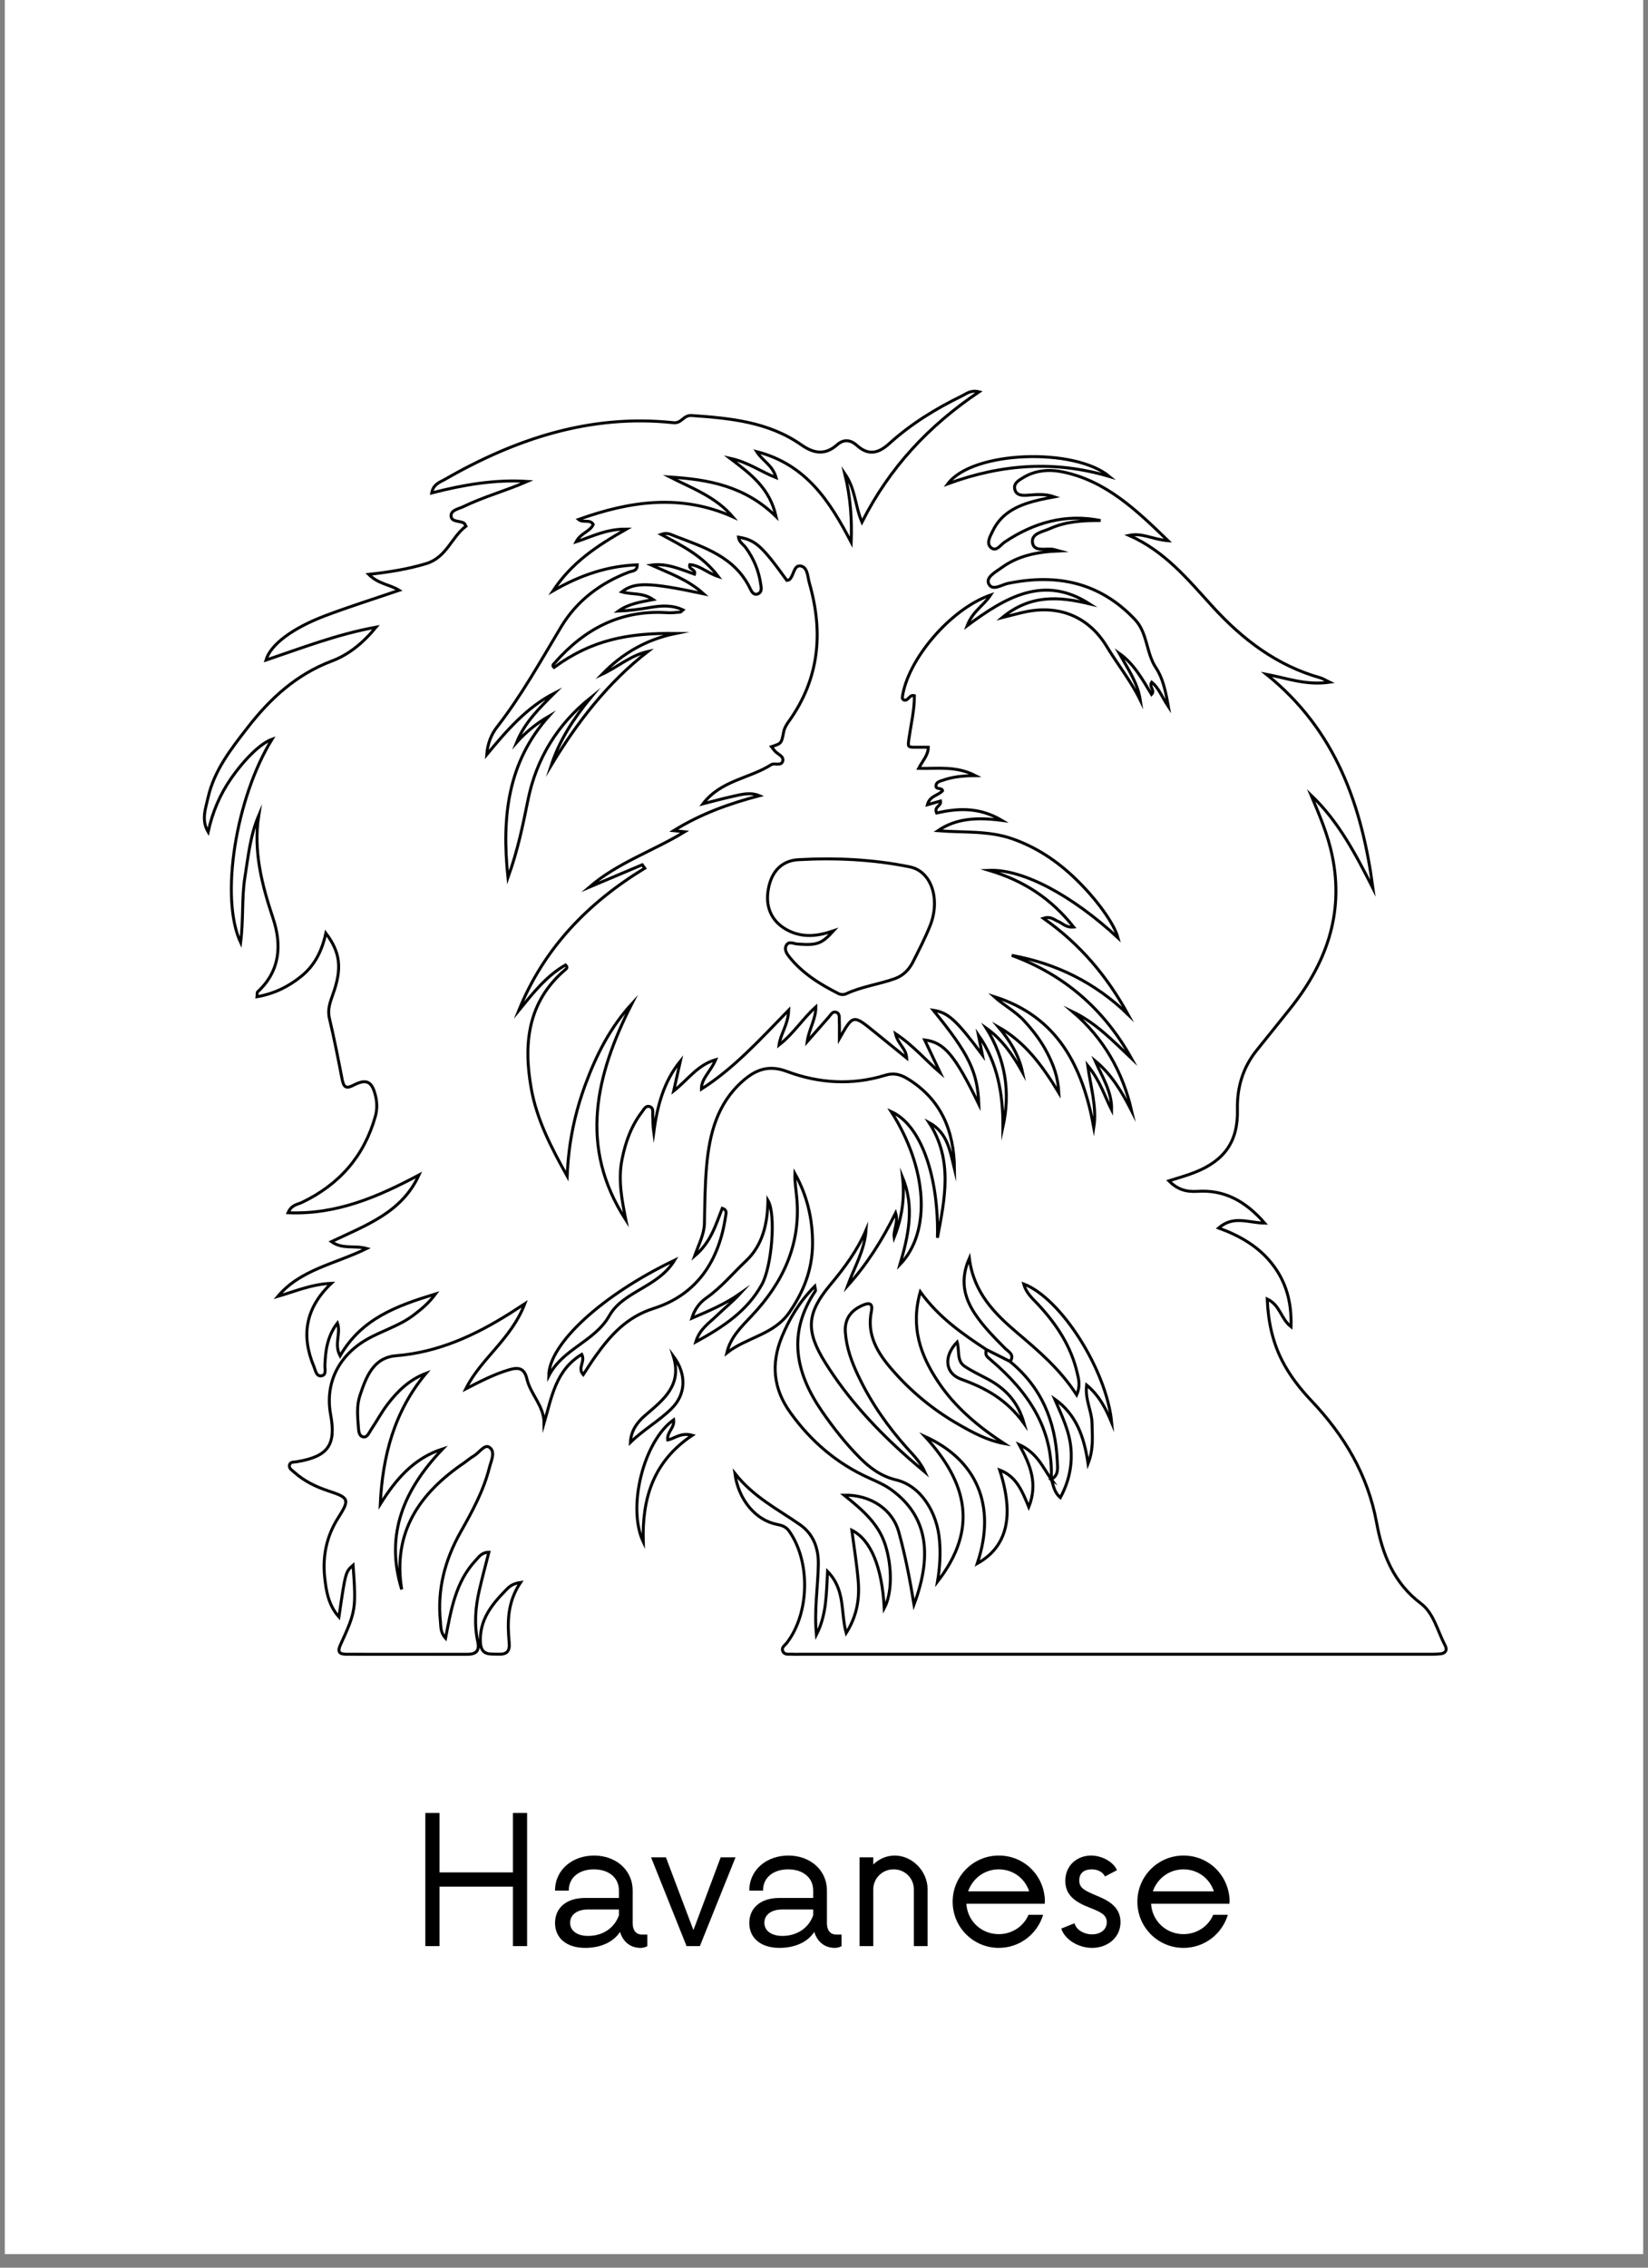 <svg xmlns="http://www.w3.org/2000/svg" xmlns:xlink="http://www.w3.org/1999/xlink" width="160" zoomAndPan="magnify" viewBox="0 0 120 165" height="220" preserveAspectRatio="xMidYMid meet" version="1.0"><rect x="0" y="0" width="120" height="165" fill="#808080" stroke="none"/><defs><g/><clipPath id="055c8983fe"><path d="M 0.363 0 L 119.637 0 L 119.637 164.008 L 0.363 164.008 Z M 0.363 0 " clip-rule="nonzero"/></clipPath><clipPath id="13385ded27"><path d="M 14.602 28.262 L 105.551 28.262 L 105.551 120.703 L 14.602 120.703 Z M 14.602 28.262 " clip-rule="nonzero"/></clipPath></defs><g clip-path="url(#055c8983fe)"><path fill="#ffffff" d="M 0.363 0 L 119.637 0 L 119.637 164.008 L 0.363 164.008 Z M 0.363 0 " fill-opacity="1" fill-rule="nonzero"/><path fill="#ffffff" d="M 0.363 0 L 119.637 0 L 119.637 164.008 L 0.363 164.008 Z M 0.363 0 " fill-opacity="1" fill-rule="nonzero"/></g><g fill="#000000" fill-opacity="1"><g transform="translate(29.791, 141.603)"><g><path d="M 7.559 -9.688 L 7.559 -5.363 L 2.211 -5.363 L 2.211 -9.688 L 1.18 -9.688 L 1.18 0 L 2.211 0 L 2.211 -4.328 L 7.559 -4.328 L 7.559 0 L 8.59 0 L 8.59 -9.688 Z M 7.559 -9.688 "/></g></g></g><g fill="#000000" fill-opacity="1"><g transform="translate(39.56, 141.603)"><g><path d="M 7.172 -0.84 C 6.816 -0.84 6.508 -1.082 6.508 -1.68 L 6.508 -4.039 C 6.508 -5.57 5.25 -6.59 3.699 -6.59 C 2.133 -6.59 0.855 -5.57 0.855 -4.039 L 1.855 -4.039 C 1.855 -5.039 2.664 -5.586 3.684 -5.586 C 4.699 -5.586 5.508 -5.039 5.508 -4.039 L 5.508 -3.504 L 3.035 -3.504 C 1.695 -3.504 0.855 -2.793 0.855 -1.68 C 0.855 -0.582 1.695 0.129 3.051 0.129 C 4.199 0.129 5.121 -0.309 5.586 -1.035 C 5.797 -0.34 6.312 0.129 7.09 0.129 C 7.266 0.129 7.445 0.082 7.574 0 L 7.574 -0.84 Z M 3.262 -0.742 C 2.473 -0.742 1.953 -1.113 1.953 -1.695 C 1.953 -2.277 2.453 -2.664 3.246 -2.664 L 5.508 -2.664 L 5.508 -2.246 C 5.184 -1.324 4.344 -0.742 3.262 -0.742 Z M 3.262 -0.742 "/></g></g></g><g fill="#000000" fill-opacity="1"><g transform="translate(47.262, 141.603)"><g><path d="M 5.215 -6.461 L 3.23 -1.164 L 1.227 -6.461 L 0.145 -6.461 L 2.73 0 L 3.699 0 L 6.297 -6.461 Z M 5.215 -6.461 "/></g></g></g><g fill="#000000" fill-opacity="1"><g transform="translate(53.705, 141.603)"><g><path d="M 7.172 -0.84 C 6.816 -0.84 6.508 -1.082 6.508 -1.68 L 6.508 -4.039 C 6.508 -5.57 5.25 -6.59 3.699 -6.59 C 2.133 -6.59 0.855 -5.57 0.855 -4.039 L 1.855 -4.039 C 1.855 -5.039 2.664 -5.586 3.684 -5.586 C 4.699 -5.586 5.508 -5.039 5.508 -4.039 L 5.508 -3.504 L 3.035 -3.504 C 1.695 -3.504 0.855 -2.793 0.855 -1.68 C 0.855 -0.582 1.695 0.129 3.051 0.129 C 4.199 0.129 5.121 -0.309 5.586 -1.035 C 5.797 -0.34 6.312 0.129 7.09 0.129 C 7.266 0.129 7.445 0.082 7.574 0 L 7.574 -0.84 Z M 3.262 -0.742 C 2.473 -0.742 1.953 -1.113 1.953 -1.695 C 1.953 -2.277 2.453 -2.664 3.246 -2.664 L 5.508 -2.664 L 5.508 -2.246 C 5.184 -1.324 4.344 -0.742 3.262 -0.742 Z M 3.262 -0.742 "/></g></g></g><g fill="#000000" fill-opacity="1"><g transform="translate(61.407, 141.603)"><g><path d="M 3.746 -6.59 C 3.148 -6.59 2.602 -6.348 2.18 -5.941 L 2.18 -6.461 L 1.18 -6.461 L 1.18 0 L 2.18 0 L 2.18 -4.117 C 2.18 -4.941 2.844 -5.586 3.664 -5.586 C 4.488 -5.586 5.137 -4.941 5.137 -4.117 L 5.137 0 L 6.137 0 L 6.137 -4.117 C 6.137 -5.492 4.988 -6.59 3.746 -6.59 Z M 3.746 -6.59 "/></g></g></g><g fill="#000000" fill-opacity="1"><g transform="translate(68.641, 141.603)"><g><path d="M 7.445 -3.293 C 7.395 -5.152 5.926 -6.59 4.086 -6.59 C 2.23 -6.59 0.727 -5.086 0.727 -3.23 C 0.727 -1.371 2.23 0.129 4.086 0.129 C 5.621 0.129 6.895 -0.887 7.316 -2.277 L 6.25 -2.277 C 5.895 -1.438 5.055 -0.871 4.086 -0.871 C 2.809 -0.871 1.793 -1.84 1.727 -3.086 L 7.43 -3.086 Z M 4.086 -5.586 C 5.121 -5.586 5.992 -4.926 6.297 -3.988 L 1.855 -3.988 C 2.18 -4.926 3.051 -5.586 4.086 -5.586 Z M 4.086 -5.586 "/></g></g></g><g fill="#000000" fill-opacity="1"><g transform="translate(76.747, 141.603)"><g><path d="M 2.777 0.129 C 3.906 0.129 4.844 -0.629 4.844 -1.742 C 4.844 -2.906 3.875 -3.359 3.035 -3.699 C 2.246 -4.039 1.84 -4.215 1.84 -4.781 C 1.84 -5.328 2.211 -5.586 2.746 -5.586 C 3.164 -5.586 3.535 -5.41 3.715 -5.07 L 4.586 -5.523 C 4.344 -6.105 3.52 -6.59 2.695 -6.59 C 1.742 -6.59 0.824 -5.926 0.824 -4.746 C 0.824 -3.73 1.5 -3.215 2.648 -2.777 C 3.422 -2.473 3.844 -2.262 3.844 -1.742 C 3.844 -1.18 3.359 -0.855 2.777 -0.855 C 2.18 -0.855 1.598 -1.195 1.5 -1.664 L 0.531 -1.277 C 0.773 -0.5 1.742 0.129 2.777 0.129 Z M 2.777 0.129 "/></g></g></g><g fill="#000000" fill-opacity="1"><g transform="translate(82.091, 141.603)"><g><path d="M 7.445 -3.293 C 7.395 -5.152 5.926 -6.59 4.086 -6.59 C 2.23 -6.59 0.727 -5.086 0.727 -3.23 C 0.727 -1.371 2.23 0.129 4.086 0.129 C 5.621 0.129 6.895 -0.887 7.316 -2.277 L 6.25 -2.277 C 5.895 -1.438 5.055 -0.871 4.086 -0.871 C 2.809 -0.871 1.793 -1.84 1.727 -3.086 L 7.43 -3.086 Z M 4.086 -5.586 C 5.121 -5.586 5.992 -4.926 6.297 -3.988 L 1.855 -3.988 C 2.18 -4.926 3.051 -5.586 4.086 -5.586 Z M 4.086 -5.586 "/></g></g></g><g clip-path="url(#13385ded27)"><path stroke-linecap="butt" transform="matrix(0.215, 0, 0, 0.215, 14.772, 28.36)" fill="none" stroke-linejoin="miter" d="M 265.286 324.785 C 257.225 319.472 249.291 314.015 242.973 305.275 C 239.596 317.224 243.028 326.726 249.001 335.701 C 254.774 344.405 262.635 350.896 271.349 356.626 C 265.631 355.556 260.711 352.891 255.881 350.116 C 247.276 345.184 239.705 338.929 233.242 331.422 C 228.431 325.855 224.782 319.763 226.416 311.893 C 226.924 309.373 225.926 308.811 223.729 309.717 C 219.608 311.422 217.266 314.323 217.593 318.965 C 217.956 324.205 219.753 329.065 221.986 333.743 C 226.307 342.845 232.026 351.005 238.761 358.476 C 240.885 360.797 243.082 363.063 244.534 366.254 C 242.683 364.677 240.795 363.136 238.997 361.54 C 228.195 352.002 218.464 341.54 210.803 329.264 C 204.103 318.53 204.448 312.564 212.437 302.972 C 217.211 297.26 221.623 291.349 224.6 284.404 C 224.11 291.295 220.624 296.988 218.355 303.244 C 224.818 296.063 229.992 287.994 234.622 278.602 C 235.62 282.029 233.787 284.314 234.132 286.834 C 236.71 280.361 237.781 273.652 236.982 266.616 C 241.121 276.535 238.943 286.272 236.092 296.045 C 246.731 285.039 245.46 263.57 233.115 244.277 C 243.191 248.792 249.273 266.145 248.783 286.997 C 251.252 273.851 254.175 260.669 245.914 247.976 C 252.341 251.475 253.067 257.822 254.556 263.787 C 254.429 250.895 250.126 240.179 238.652 233.162 C 236.238 231.693 233.968 231.095 231.118 231.983 C 219.88 235.446 208.57 234.739 197.749 230.677 C 191.54 228.357 187.129 230.152 182.789 233.996 C 174.184 241.593 171.57 251.874 170.607 262.681 C 170.027 269.155 170.008 275.664 169.863 282.156 C 169.772 285.764 168.102 288.847 166.559 293.144 C 172.187 288.375 173.73 282.464 175.909 277.006 C 177.633 277.568 177.18 278.729 177.053 279.617 C 174.874 294.685 167.412 306.236 152.652 310.914 C 143.393 313.87 137.947 320.089 132.791 327.324 C 131.465 329.192 130.249 331.132 128.833 333.308 C 126.745 330.969 129.614 328.992 128.325 326.454 C 119.519 331.748 118.158 340.833 115.562 349.718 C 115.507 343.824 110.968 339.962 109.752 334.794 C 108.844 330.932 106.775 330.733 103.489 331.73 C 98.442 333.253 93.848 335.665 89.055 338.113 C 94.157 327.832 104.396 321.413 109.026 309.318 C 106.684 310.823 105.304 311.73 103.924 312.618 C 92.087 320.053 79.706 325.764 65.436 326.907 C 57.647 327.541 55.287 334.16 53.181 340.416 C 52.056 343.788 52.401 347.342 52.655 350.842 C 52.745 352.147 52.782 353.888 54.089 354.323 C 55.632 354.813 56.213 353.036 56.921 352.002 C 58.882 349.101 60.516 345.982 62.658 343.208 C 66.053 338.784 70.047 334.94 75.566 332.872 C 64.8 345.747 60.861 360.833 60.08 377.152 C 65.291 368.866 71.318 361.613 81.231 358.439 C 68.268 372.002 61.514 387.198 67.342 406.001 C 64.201 386.69 73.333 373.453 88.493 363.154 C 89.582 362.392 90.599 361.486 91.742 360.833 C 93.558 359.781 95.391 356.771 97.007 357.877 C 99.222 359.364 97.625 362.501 97.044 364.768 C 95.083 372.601 91.216 379.636 87.276 386.617 C 81.975 396.028 79.343 405.983 80.45 416.826 C 80.632 418.603 80.414 420.507 82.193 422.502 C 84.063 412.873 85.588 403.444 92.378 396.191 C 93.467 395.031 94.375 393.453 96.862 393.417 C 95.736 397.841 94.593 402.066 93.612 406.345 C 92.287 412.075 91.851 417.896 93.104 423.698 C 93.812 426.944 92.378 427.959 89.473 427.959 C 75.966 427.941 62.477 427.978 48.969 427.941 C 46.936 427.941 45.229 427.724 46.591 424.768 C 51.874 413.218 51.91 412.529 50.876 397.805 C 48.316 400.053 48.316 400.053 46.083 415.303 C 42.488 411.259 41.762 406.509 41.253 401.849 C 40.509 394.704 41.889 387.959 45.828 381.776 C 49.804 375.556 49.478 374.958 42.688 372.728 C 38.385 371.313 34.318 369.373 30.923 366.309 C 30.197 365.656 29.108 365.058 29.326 363.952 C 29.562 362.737 30.832 362.954 31.795 362.791 C 42.415 361.014 45.175 357.17 43.269 346.816 C 41.344 336.463 45.756 327.161 55.215 321.576 C 60.516 318.457 66.616 316.843 71.554 313.017 C 73.914 311.186 76.274 309.391 78.798 306 C 65.49 310.062 53.726 314.377 46.482 326.943 C 44.303 322.827 46.863 319.491 45.574 315.846 C 42.107 320.361 41.526 325.184 41.326 330.153 C 41.272 331.386 41.889 333.326 40.327 333.67 C 38.403 334.105 38.167 331.911 37.659 330.697 C 33.265 320.288 34.572 310.896 43.505 302.41 C 36.715 302.718 31.196 305.148 25.404 306.816 C 33.047 297.713 44.685 295.918 55.487 290.624 C 51.239 289.445 47.372 291.023 43.541 288.303 C 55.414 282.682 67.433 278.402 73.188 265.746 C 59.427 273.053 45.429 279.218 28.854 278.511 C 30.034 275.773 32.067 275.755 33.592 275.012 C 46.155 268.992 54.579 259.454 58.392 245.981 C 59.045 243.697 59.045 241.394 58.501 239.055 C 57.357 234.177 55.523 233.035 51.13 235.301 C 48.425 236.716 47.698 236.008 47.172 233.379 C 45.847 226.525 44.503 219.653 42.887 212.853 C 42.143 209.825 43.069 207.323 44.031 204.639 C 47.172 195.899 46.627 190.514 41.653 183.896 C 40.346 189.897 37.877 194.829 33.338 198.492 C 28.999 202.01 24.188 204.385 18.342 205.419 C 18.433 204.585 18.306 203.986 18.542 203.769 C 26.203 196.697 26.766 187.867 23.77 178.873 C 19.994 167.504 17.035 156.207 18.923 144.058 C 16.054 150.767 15.364 157.893 14.239 164.965 C 13.113 171.982 13.803 179.145 12.786 187.069 C 5.688 171.837 11.207 138.075 23.425 118.274 C 19.576 119.652 14.203 124.874 9.537 131.583 C 5.742 137.041 3.219 143.043 1.785 149.643 C -0.594 145.618 0.913 141.774 1.748 138.056 C 3.818 128.845 9.482 121.628 15.147 114.339 C 22.826 104.439 31.686 96.334 43.686 91.8 C 49.26 89.697 54.071 85.907 58.664 80.341 C 45.302 82.789 33.538 87.394 21.374 91.492 C 22.862 86.306 30.27 80.685 41.526 76.442 C 49.55 73.414 57.756 70.839 66.471 67.865 C 63.148 65.816 59.535 65.816 56.159 62.48 C 63.312 61.7 69.557 60.667 75.639 58.835 C 82.556 56.732 84.19 49.86 89.092 46.179 C 88.801 45.671 88.692 45.327 88.456 45.164 C 87.004 44.221 84.154 44.892 84.063 42.679 C 84.008 40.703 86.568 40.34 88.166 39.579 C 95.155 36.188 102.69 34.157 109.861 31.02 C 98.914 30.313 88.311 32.144 77.509 34.919 C 78.035 32.017 80.141 31.347 81.739 30.458 C 105.776 16.659 131.175 8.137 159.351 11.147 C 162.202 11.455 162.71 8.518 165.542 8.717 C 178.614 9.624 191.558 10.857 202.705 18.654 C 206.936 21.609 210.766 22.208 214.815 18.617 C 217.084 16.605 219.426 16.949 221.532 18.853 C 225.435 22.389 228.849 21.501 232.461 18.219 C 239.814 11.582 248.165 6.414 257.061 2.099 C 258.623 1.337 260.057 -0.005 262.871 0.703 C 245.914 12.126 232.643 26.179 223.221 44.801 C 220.806 39.198 221.133 33.794 217.393 28.355 C 219.444 36.786 219.826 44.003 219.571 51.601 C 212.437 37.965 204.485 25.308 187.564 20.938 C 189.598 24.148 192.974 25.508 194.136 29.751 C 188.853 27.666 184.768 24.529 178.523 23.187 C 185.712 28.645 191.958 33.287 194.136 42.915 C 183.461 32.453 171.043 30.367 158.19 29.533 C 165.651 33.323 173.658 36.188 179.449 42.988 C 161.875 35.154 144.664 37.657 127.235 43.894 C 128.833 45.2 131.012 43.659 132.21 45.562 C 131.139 48.047 127.943 48.464 126.418 51.456 C 131.81 49.715 136.494 47.104 143.448 47.158 C 133.335 52.906 124.948 58.455 118.594 68.047 C 127.998 62.643 137.112 59.633 147.115 59.252 C 147.115 61.483 145.372 61.301 144.337 61.7 C 134.661 65.381 126.672 71.383 121.371 80.177 C 114.436 91.71 107.937 103.478 99.622 114.14 C 97.606 116.733 96.408 119.87 96.136 123.496 C 102.835 115.427 109.589 107.539 119.066 102.662 C 114.037 107.666 108.99 112.562 106.266 119.344 C 109.334 115.899 112.875 113.015 117.087 110.549 C 103.325 126.053 101.147 144.294 103.325 165.11 C 106.756 155.573 108.427 147.086 110.151 138.619 C 113.038 124.657 120.155 113.161 131.338 104.203 C 125.692 111.112 120.827 118.455 118.013 127.032 C 126.836 112.453 137.093 99.144 150.692 88.591 C 144.846 89.878 140.434 93.886 135.205 96.297 C 142.05 89.226 150.201 84.493 160.168 82.462 C 143.92 82.263 131.665 84.656 118.938 93.976 C 118.085 93.269 118.866 92.798 119.229 92.362 C 129.287 80.903 141.56 74.429 157.191 75.445 C 158.662 75.554 160.187 75.354 161.675 75.245 C 161.929 75.227 162.165 74.865 162.583 74.502 C 158.879 72.761 155.194 73.051 151.454 73.686 C 147.914 74.284 144.374 74.774 140.724 74.901 C 143.992 72.544 147.877 71.873 152.507 71.002 C 148.876 68.518 145.191 69.407 141.886 68.391 C 146.298 65.019 151.091 65.146 169.573 69.044 C 164.108 64.13 157.881 62.045 151.872 59.343 C 157.137 58.582 161.748 60.757 166.504 62.408 C 167.031 60.667 164.344 60.884 164.907 59.18 C 168.302 59.398 170.753 61.972 174.547 63.205 C 169.355 56.279 162.42 52.834 155.176 48.953 C 157.245 48.174 158.534 49.008 159.805 49.497 C 169.845 53.341 180.302 56.569 185.44 67.467 C 185.912 68.446 186.656 69.715 188.109 69.026 C 189.416 68.391 189.107 66.977 188.944 65.871 C 188.309 61.356 186.62 57.222 183.915 53.504 C 183.062 52.344 181.591 51.546 181.392 49.878 C 187.129 50.821 189.271 52.743 197.749 64.475 C 198.04 64.402 198.439 64.438 198.639 64.257 C 200.218 62.879 200.091 59.252 202.451 59.633 C 204.866 60.032 204.811 63.369 205.429 65.49 C 210.185 82.063 208.806 97.784 198.494 112.163 C 197.731 113.215 196.968 114.43 196.732 115.663 C 195.952 119.652 196.061 119.652 192.575 120.794 C 193.011 121.356 193.374 121.864 193.791 122.336 C 194.754 123.405 196.823 124.004 196.388 125.654 C 195.879 127.503 193.592 126.18 192.484 126.887 C 185.15 131.583 175.473 132.145 169.373 140.124 C 172.968 139.235 176.072 138.347 179.249 137.658 C 182.245 137.005 185.277 136.062 188.472 137.386 C 178.469 140.015 168.828 143.406 159.46 149.208 C 161.094 149.371 162.129 149.48 163.182 149.589 C 152.525 156.098 140.507 160.015 130.866 168.338 C 136.857 165.817 142.83 163.279 148.803 160.758 C 149.094 161.139 149.366 161.538 149.657 161.919 C 130.412 173.633 115.453 189.045 106.993 210.079 C 111.713 204.331 116.233 198.438 122.824 194.666 C 123.804 195.609 122.987 196.044 122.569 196.389 C 109.915 207.305 108.518 221.484 111.241 236.625 C 113.093 246.888 117.795 256.136 123.386 266.127 C 123.822 254.776 126.001 244.712 129.614 234.957 C 133.281 225.075 137.965 215.809 145.263 207.83 C 133.009 232.001 127.199 256.226 143.266 280.995 C 141.905 274.159 140.543 267.36 141.995 260.288 C 143.175 254.467 145.118 249.064 148.767 244.331 C 149.439 243.479 149.983 242.083 151.454 242.645 C 152.58 243.062 152.344 244.313 152.362 245.274 C 152.434 247.269 152.398 249.263 152.689 251.312 C 153.869 242.627 155.956 234.286 161.712 227.214 C 161.04 230.206 160.386 233.198 159.46 237.296 C 164.435 233.361 167.485 228.538 173.676 226.725 C 172.024 230.677 168.792 233.089 168.846 236.661 C 179.703 229.753 188.454 220.179 198.403 209.952 C 198.203 214.993 195.698 217.767 195.135 221.738 C 200.109 217.876 203.196 212.781 207.589 208.864 C 207.607 213.089 205.247 216.407 204.684 220.596 C 207.135 217.803 209.568 215.029 212.019 212.255 C 212.654 211.511 213.217 210.369 214.306 210.623 C 215.813 210.967 215.505 212.436 215.541 213.542 C 215.632 215.301 215.577 217.06 215.577 219.58 C 220.207 211.403 220.207 211.403 227.487 217.332 C 230.955 220.161 234.422 222.971 238.362 226.162 C 238.162 222.862 235.439 221.575 234.586 217.912 C 240.758 222.01 244.789 226.924 249.709 231.113 C 247.984 227.468 246.259 223.823 244.462 220.034 C 251.143 220.886 254.683 225.165 262.798 241.793 C 262.363 230.786 259.44 224.766 247.385 209.988 C 252.377 210.768 255.083 213.161 264.015 225.129 C 263.434 222.191 263.053 220.306 262.671 218.402 C 269.207 227.813 271.004 238.402 270.968 249.481 C 273.564 237.622 271.821 226.525 265.304 216.026 C 270.787 219.907 274.363 225.256 277.595 230.968 C 276.36 225.093 273.31 220.215 269.443 215.664 C 278.357 220.705 284.203 228.538 289.904 237.93 C 289.613 232.436 288.016 228.429 286.037 224.549 C 283.985 220.505 281.244 216.933 278.194 213.615 C 275.198 210.333 271.168 208.284 267.973 205.364 C 289.541 212.128 297.983 229.064 301.741 249.662 C 302.812 242.863 300.779 236.498 299.671 228.701 C 303.938 233.905 305.372 239.018 307.768 243.697 C 307.913 237.532 304.555 232.527 302.195 227.105 C 307.805 231.711 311.327 237.767 314.558 244.059 C 311.526 230.768 305.099 219.49 294.624 210.514 C 302.485 214.286 308.331 220.451 314.467 226.253 C 305.245 209.698 291.846 198.003 273.946 191.421 C 289.087 194.159 302.231 200.668 313.324 211.403 C 306.316 198.619 297.238 187.685 284.675 178.873 C 287.144 178.057 288.342 179.399 289.686 179.943 C 291.175 180.541 292.246 182.064 294.915 181.828 C 287.38 172.309 278.23 166.216 266.284 162.644 C 277.74 162.173 294.388 171.112 309.929 185.473 C 308.658 180.704 302.685 172.381 295.568 165.527 C 289.377 159.544 282.406 154.865 274.2 151.982 C 265.976 149.099 257.461 149.933 248.946 149.226 C 255.155 145.001 262.127 144.639 270.587 145.727 C 262.726 141.085 255.536 141.665 248.51 143.224 C 247.494 140.994 250.181 140.994 249.818 139.181 C 248.438 139.561 247.094 139.942 245.388 140.432 C 246.187 137.367 249.055 137.349 250.526 135.699 C 250.271 134.484 247.984 135.5 248.311 133.795 C 248.529 132.653 249.727 132.472 250.635 132.145 C 253.775 131.057 257.043 130.622 261.636 130.586 C 254.901 127.177 248.874 128.301 242.429 128.12 C 243.808 125.473 245.66 123.696 245.678 120.976 C 244.516 120.976 242.882 120.976 241.267 120.976 C 238.652 120.994 238.725 120.812 239.179 117.73 C 239.851 113.106 241.012 108.319 240.976 103.532 C 239.197 103.043 238.979 105.49 237.381 104.983 C 237.218 104.783 236.837 104.511 236.873 104.294 C 238.416 91.565 253.14 74.157 266.792 69.461 C 264.469 73.051 260.765 74.846 258.859 79.851 C 272.13 70.023 284.893 62.625 300.234 72.435 C 290.212 70.041 280.391 69.098 270.714 77.113 C 274.272 76.243 276.687 75.517 279.156 75.046 C 290.448 72.888 300.125 76.986 306.116 86.868 C 309.802 92.961 314.322 98.564 317.481 105.037 C 316.592 99.09 313.197 94.321 310.328 89.189 C 315.339 92.725 318.171 97.965 321.294 103.097 C 322.601 101.719 320.331 100.577 321.348 98.981 C 323.745 100.885 324.689 103.768 326.994 107.231 C 326.032 101.791 325.07 97.512 322.801 94.121 C 319.406 89.026 320.005 82.371 315.702 77.784 C 303.792 65.146 289.196 62.136 272.693 65.526 C 270.514 65.962 267.265 68.337 266.103 65.544 C 265.195 63.369 268.608 61.592 270.569 60.177 C 276.015 56.224 282.333 54.864 289.958 54.538 C 288.669 54.194 288.342 54.085 288.016 54.012 C 285.528 53.595 281.607 54.955 281.008 51.927 C 280.354 48.591 284.475 48.083 286.908 46.977 C 292.355 44.529 298.182 44.221 304.028 44.257 C 292.137 41.882 281.444 44.928 271.531 51.564 C 270.133 52.507 268.699 54.955 266.938 53.432 C 265.195 51.963 266.647 49.606 267.464 47.883 C 270.641 41.174 276.814 38.781 283.477 37.221 C 285.038 36.859 286.618 36.587 288.415 36.242 C 285.274 35.136 282.315 35.463 279.338 35.68 C 277.704 35.807 275.67 35.843 275.053 33.958 C 274.327 31.745 276.251 30.694 277.794 29.751 C 282.024 27.158 286.745 26.868 291.356 27.829 C 305.717 30.857 315.847 40.377 326.867 51.075 C 321.693 50.676 318.244 48.337 313.687 49.28 C 325.851 54.647 333.639 64.239 341.918 73.323 C 352.066 84.457 363.74 93.378 378.554 97.512 C 379.154 97.675 379.698 98.056 381.604 98.981 C 373.598 100.087 367.444 97.675 360.2 96.297 C 383.783 115.246 392.534 140.74 396.292 168.737 C 390.537 157.422 384.727 146.162 375.341 137.222 C 378.155 143.895 381.005 150.532 382.476 157.64 C 386.597 177.477 380.334 194.412 368.025 209.698 C 364.375 214.231 360.744 218.819 357.077 223.334 C 352.23 229.281 350.196 236.063 350.378 243.733 C 350.614 254.359 346.021 260.904 335.854 264.894 C 333.149 265.963 330.299 266.725 327.176 267.722 C 330.099 270.678 333.004 271.512 336.834 271.276 C 345.839 270.678 353.047 274.468 359.601 282.029 C 353.918 281.92 349.071 279.309 344.024 283.679 C 351.358 286.362 357.567 289.989 362.142 295.846 C 366.844 301.866 368.787 308.684 368.533 317.097 C 364.993 314.305 364.92 309.844 360.472 307.723 C 360.799 315.411 362.269 322.156 365.501 328.539 C 368.097 333.616 371.601 338.095 375.504 342.211 C 386.615 353.961 394.567 367.252 397.526 383.462 C 399.469 394.07 403.263 403.789 412.577 410.806 C 416.861 414.034 418.169 420.126 420.728 424.986 C 421.545 426.527 420.837 427.615 419.149 427.796 C 417.497 427.978 415.808 427.941 414.156 427.941 C 343.479 427.941 272.82 427.941 202.143 427.941 C 201.326 427.941 200.472 427.996 199.655 427.923 C 198.548 427.833 197.132 428.268 196.478 427.035 C 195.752 425.675 197.114 424.931 197.785 424.079 C 205.501 414.016 205.846 396.536 198.548 386.255 C 197.459 384.731 196.097 384.314 194.372 383.97 C 187.292 382.574 181.392 375.756 180.175 366.726 C 186.566 374.831 194.826 378.893 202.252 384.097 C 206.808 387.306 208.551 392.093 208.442 397.624 C 208.297 405.276 207.008 412.873 207.789 421.341 C 211.275 414.523 211.129 407.633 211.565 399.908 C 217.701 406.2 215.922 413.544 217.883 420.761 C 221.532 414.958 222.422 409.247 221.968 403.335 C 221.514 397.569 220.552 391.858 219.789 385.964 C 226.252 389.21 230.011 398.385 230.773 412.365 C 233.442 407.361 233.478 398.476 231.172 391.096 C 228.903 383.752 223.348 379.056 217.175 374.088 C 226.289 373.906 233.605 379.056 235.675 386.508 C 237.89 394.487 239.451 402.592 240.849 411.114 C 247.566 393.199 244.698 380.833 233.478 372.492 C 231.027 370.661 228.304 369.5 225.563 368.267 C 214.67 363.353 205.937 355.864 198.984 346.182 C 193.21 338.167 192.357 329.717 196.043 320.651 C 198.639 314.323 202.088 308.593 207.226 303.407 C 207.389 304.404 207.589 304.803 207.462 304.966 C 197.894 319.182 200.636 332.655 209.768 345.855 C 213.58 351.349 217.665 356.572 222.367 361.322 C 225.926 364.913 229.666 367.705 234.876 368.956 C 242.991 370.914 248.783 379.727 249.509 389.7 C 249.818 393.834 249.691 397.986 248.801 403.372 C 262.617 385.547 258.968 370.008 244.589 354.251 C 261.782 362.011 268.971 377.333 262.272 397.225 C 272.348 391.622 274.944 381.25 269.861 365.584 C 275.525 367.796 277.395 372.51 279.719 378.113 C 282.805 370.225 280.354 363.988 276.469 356.989 C 282.605 359.799 284.494 364.768 287.398 368.811 L 287.344 368.775 C 288.106 370.733 288.197 373.018 290.412 374.922 C 293.353 369.464 294.515 363.933 293.97 358.059 C 293.426 352.184 290.775 346.943 288.488 341.576 C 295.822 346.78 298.473 354.396 299.798 363.408 C 301.741 358.457 301.196 354.106 301.142 349.808 C 301.087 345.656 298.691 341.794 299.308 336.825 C 303.774 340.579 305.88 345.021 307.805 349.591 C 306.116 331.839 290.666 307.469 278.012 302.627 C 278.829 305.746 281.026 307.559 282.878 309.554 C 289.105 316.245 294.025 323.661 296.113 332.709 C 296.621 334.849 297.275 337.079 295.931 340.162 C 290.303 331.422 283.041 325.311 275.834 319.182 C 268.045 312.582 261.037 305.51 259.585 293.924 C 256.372 301.231 257.788 307.142 261.491 312.727 C 264.36 317.043 268.009 320.706 271.658 324.386 C 272.82 325.547 275.035 326.508 273.401 328.847 C 270.641 327.487 267.973 326.127 265.286 324.785 Z M 159.751 294.595 C 135.314 306.29 117.177 322.827 117.141 333.725 C 121.934 324.459 132.627 322.211 137.674 313.344 C 142.413 305.003 154.214 303.788 159.751 294.595 Z M 201.344 187.576 C 200.091 187.486 198.53 186.507 197.658 187.921 C 196.732 189.408 197.785 190.895 198.693 192.037 C 203.159 197.586 209.096 201.248 215.378 204.403 C 216.031 204.748 217.102 204.766 217.774 204.458 C 223.093 201.956 228.958 201.248 234.422 199.272 C 237.218 198.275 239.197 196.208 240.504 193.615 C 242.519 189.625 244.589 185.618 246.259 181.466 C 249.854 172.563 246.858 162.971 239.415 161.466 C 227.015 158.945 214.325 158.329 201.707 159.036 C 195.552 159.362 192.139 163.714 191.359 170.024 C 190.596 176.062 193.356 180.795 198.857 183.297 C 203.486 185.382 208.134 184.983 213.58 183.116 C 209.514 187.595 207.97 188.066 201.344 187.576 Z M 198.548 312.346 C 203.486 305.257 206.409 297.75 206.482 289.137 C 206.554 280.651 204.648 272.672 200.509 265.274 C 200.4 268.157 200.926 270.895 201.162 273.67 C 202.524 289.372 196.406 302.228 185.894 313.38 C 182.408 317.097 178.668 320.615 177.452 325.964 C 184.078 320.687 193.319 319.853 198.548 312.346 Z M 181.954 305.873 C 179.485 308.575 176.653 310.805 174.093 313.307 C 171.533 315.81 168.247 317.822 166.94 322.247 C 176.272 317.152 184.369 311.766 189.325 302.791 C 192.666 296.789 194.191 279.109 191.377 274.341 C 191.268 282.355 189.507 289.59 183.951 294.812 C 179.485 299.019 175.564 303.824 170.48 307.378 C 168.175 308.992 166.504 311.277 165.615 314.214 C 171.316 311.784 176.907 309.409 181.954 305.873 Z M 165.76 353.834 C 161.73 352.764 159.678 355.067 157.427 355.393 C 157.1 352.728 159.823 351.331 159.442 348.593 C 149.312 355.756 143.611 378.131 149.148 389.917 C 148.731 375.429 152.362 362.791 165.76 353.834 Z M 102.599 406.273 C 97.733 411.223 93.558 416.482 94.012 424.097 C 94.302 428.503 97.389 427.796 100.148 427.923 C 102.908 428.032 104.015 426.926 103.743 424.025 C 103.126 417.207 103.053 410.407 107.592 403.644 C 104.632 404.043 103.598 405.258 102.599 406.273 Z M 307.024 29.352 C 295.223 19.488 260.674 20.594 252.305 31.818 C 270.968 24.982 288.887 23.967 307.024 29.352 Z M 267.101 328.539 C 279.483 339.128 288.125 351.603 287.326 368.811 L 287.271 368.775 C 289.922 367.415 289.486 364.858 289.377 362.646 C 288.796 349.119 284.022 337.551 273.31 328.829 C 270.623 327.469 267.954 326.127 265.286 324.785 C 265.05 326.852 265.086 326.816 267.101 328.539 Z M 265.721 334.758 C 263.107 333.362 260.384 332.111 257.933 330.443 C 255.246 328.611 256.317 325.148 255.446 322.283 C 250.816 327.088 251.252 332.854 256.88 334.885 C 264.959 337.804 272.185 341.612 278.157 349.899 C 276.142 342.737 272.094 338.167 265.721 334.758 Z M 149.784 347.106 C 147.206 349.319 144.955 352.256 144.809 356.227 C 149.13 352.002 154.395 349.047 158.643 344.894 C 163.6 340.053 163.963 333.271 159.333 327.034 C 162.401 336.97 155.956 341.812 149.784 347.106 Z M 149.784 347.106 " stroke="#000000" stroke-width="1" stroke-opacity="1" stroke-miterlimit="10"/></g></svg>